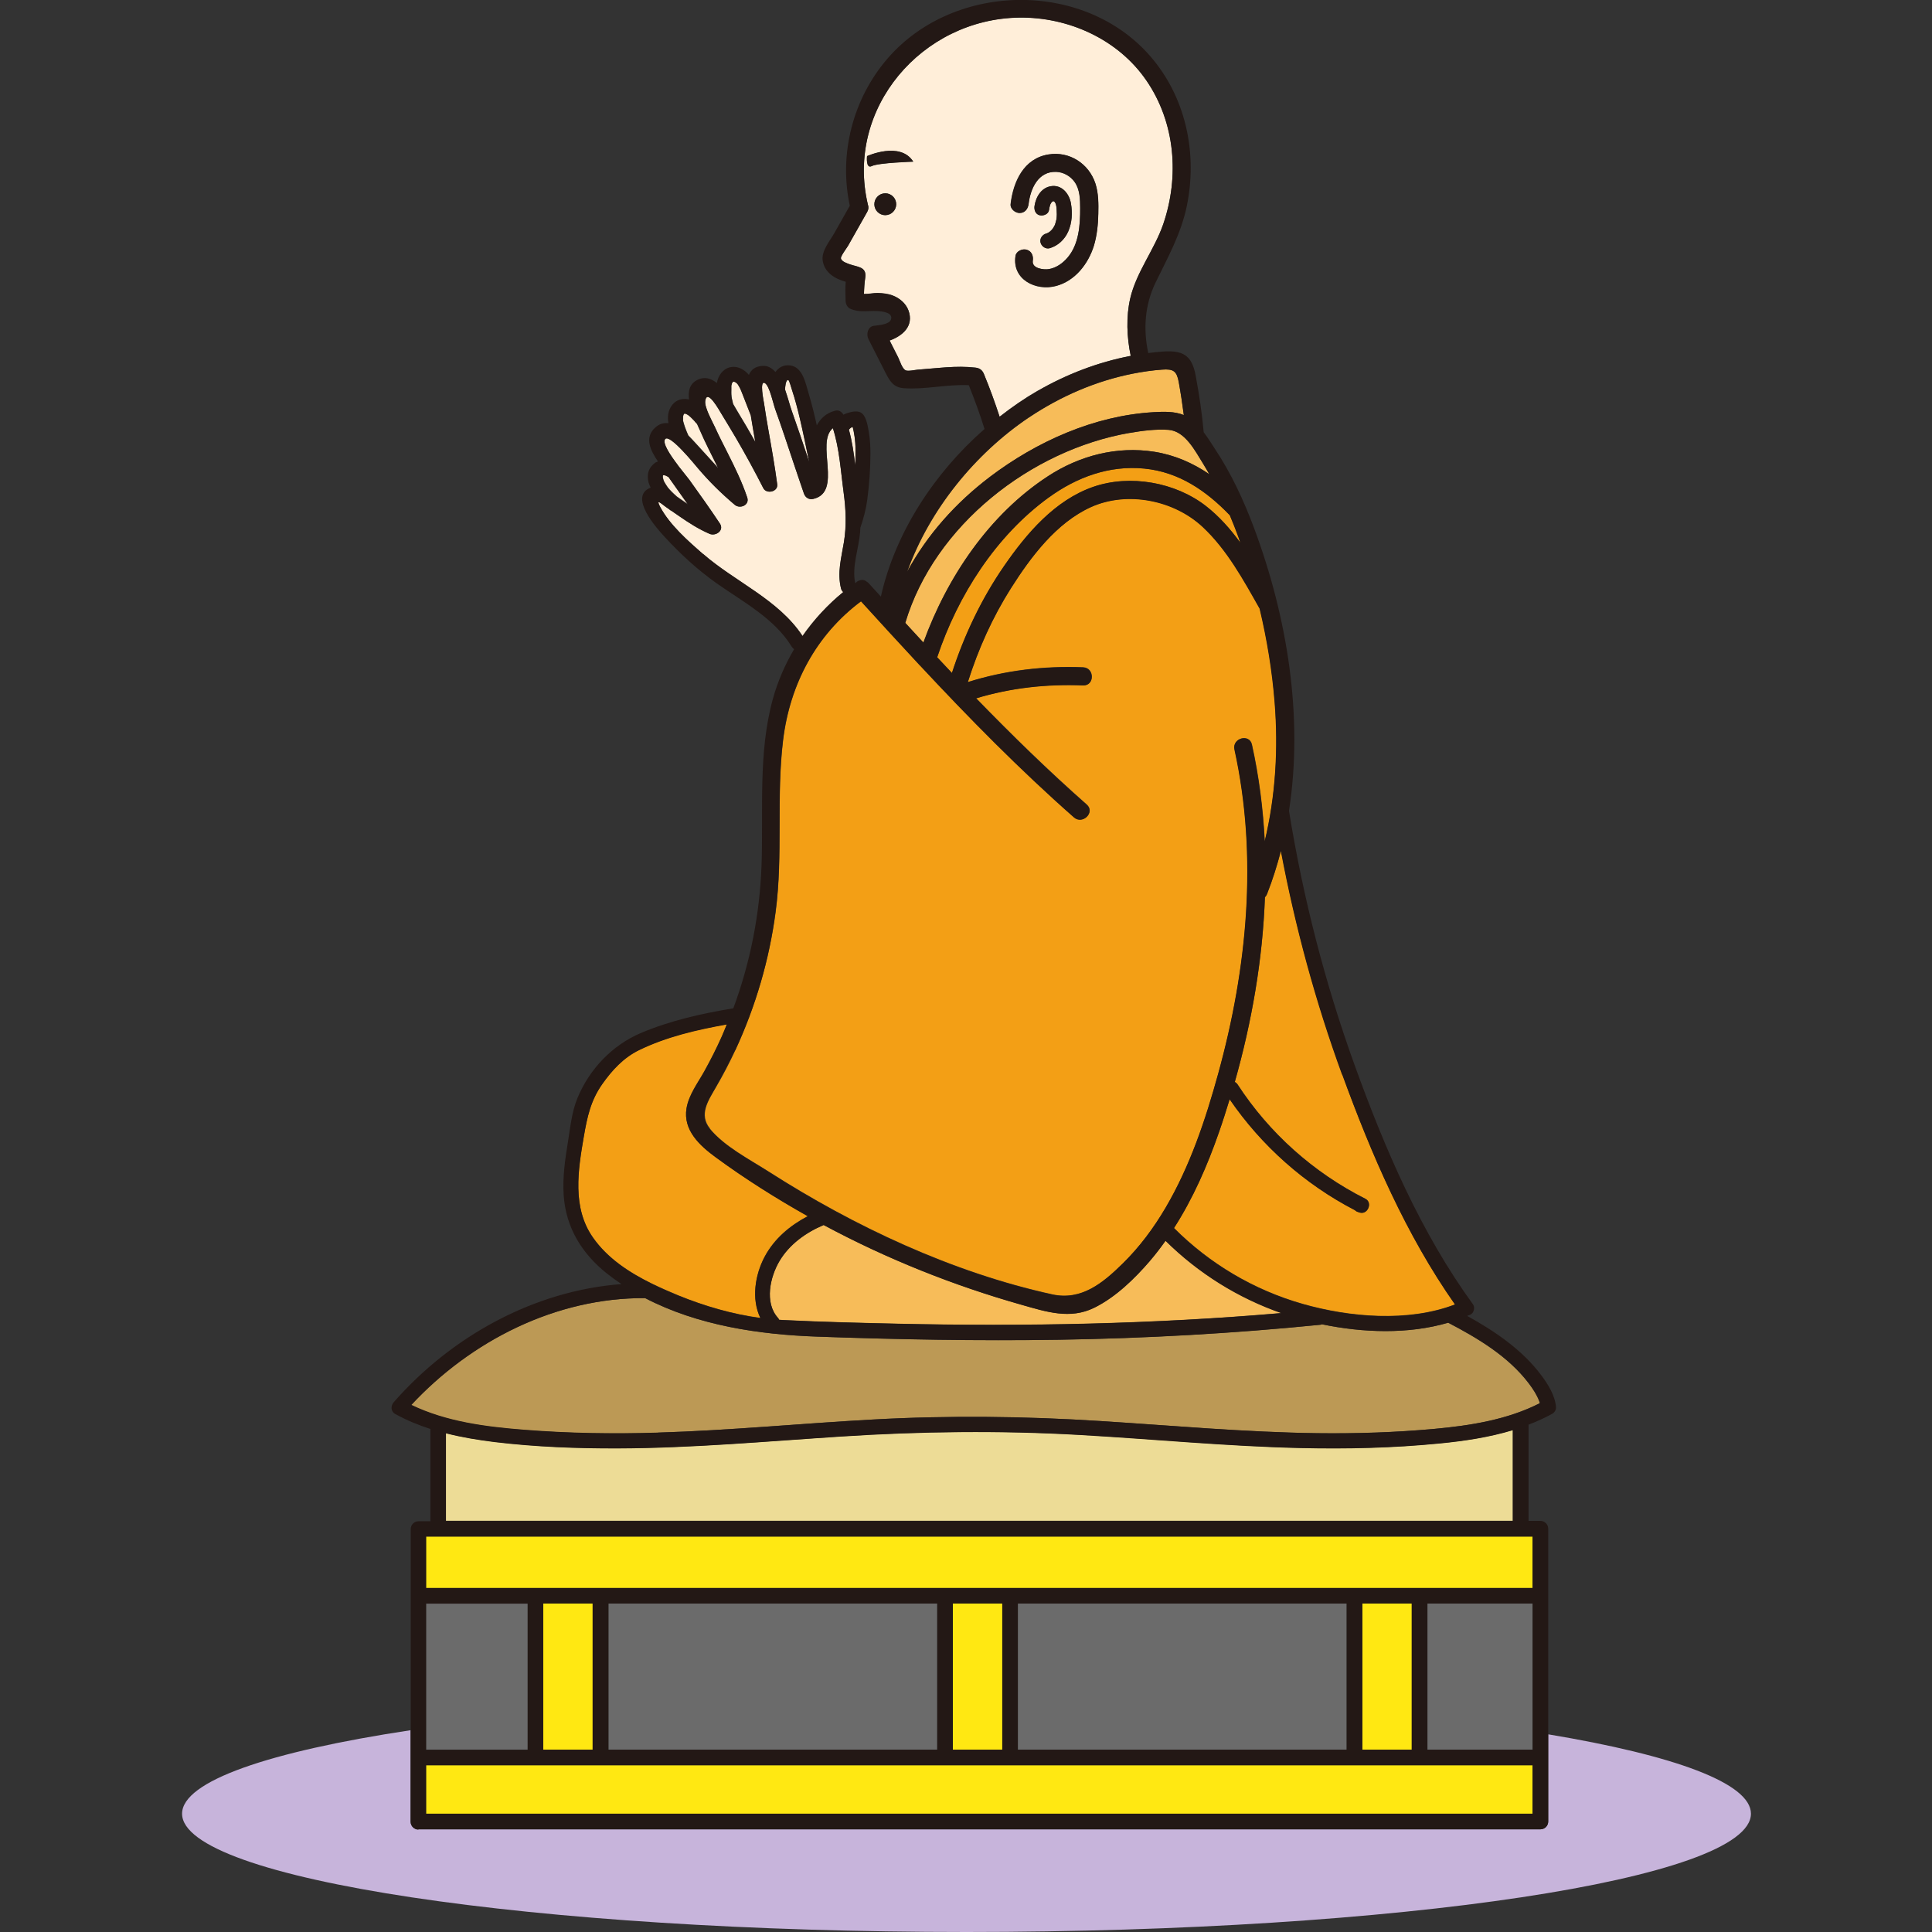 <svg width="191" height="191" viewBox="0 0 191 191" fill="none" xmlns="http://www.w3.org/2000/svg">
<rect x="0" y="0" width="191" height="191" fill="#333333" stroke="none"/>
<g clip-path="url(#clip0_773_55204)">
<path d="M153.058 171.455V180.077C153.058 180.504 152.714 180.848 152.287 180.848H41.352C40.925 180.848 40.581 180.504 40.581 180.077V171.052C26.622 173.163 18 176.081 18 179.306C18 185.77 52.725 191 95.55 191C138.376 191 173.101 185.758 173.101 179.306C173.101 176.282 165.511 173.531 153.046 171.455H153.058Z" fill="#C7B4DB"/>
<path d="M80.001 45.672C79.716 44.225 79.42 42.79 79.076 41.355C78.851 40.394 78.602 39.445 78.293 38.52C78.246 38.378 78.044 37.583 77.937 37.571C77.665 37.512 77.617 38.366 77.617 38.485C77.617 38.496 77.617 38.508 77.617 38.52C77.89 39.303 78.092 40.086 78.258 40.56C78.862 42.256 79.432 43.964 80.001 45.672Z" fill="#FFEED9"/>
<path d="M84.582 44.45C84.582 44.011 84.546 43.56 84.487 43.122C84.44 42.849 84.392 42.493 84.297 42.185C84.155 42.244 84.036 42.327 83.93 42.469C84.238 43.608 84.416 44.806 84.558 45.992C84.582 45.47 84.594 44.96 84.582 44.438V44.45Z" fill="#FFEED9"/>
<path d="M103.613 47.071C106.744 45.031 110.409 44.082 114.121 44.663C116.137 44.984 117.928 45.778 119.553 46.881C119.363 46.549 119.173 46.205 118.96 45.873C118.165 44.604 117.169 42.612 115.508 42.493C114.239 42.41 112.911 42.576 111.666 42.801C101.917 44.497 92.358 51.945 89.488 61.587C90.081 62.239 90.674 62.88 91.279 63.532C93.627 57.057 97.802 50.854 103.601 47.083L103.613 47.071Z" fill="#F7BC59"/>
<path d="M72.317 39.172C72.328 39.255 72.34 39.339 72.364 39.422C72.4 39.588 72.447 39.766 72.483 39.931C72.637 40.193 72.767 40.43 72.886 40.619C73.502 41.627 74.096 42.647 74.677 43.679C74.522 42.802 74.368 41.912 74.226 41.023C74.226 41.023 74.226 41.011 74.214 40.999C73.965 40.37 73.728 39.742 73.479 39.113C73.419 38.959 73.36 38.817 73.301 38.663C73.289 38.627 73.277 38.591 73.254 38.556C73.254 38.556 73.254 38.556 73.254 38.544C73.23 38.485 73.194 38.425 73.17 38.366C73.099 38.236 73.028 38.105 72.945 37.975C72.921 37.939 72.886 37.915 72.862 37.88C72.838 37.856 72.815 37.832 72.779 37.809C72.743 37.785 72.696 37.761 72.66 37.737C72.66 37.737 72.601 37.714 72.554 37.702C72.542 37.702 72.518 37.702 72.506 37.702C72.4 37.809 72.566 37.607 72.471 37.726C72.459 37.737 72.435 37.761 72.423 37.773C72.423 37.773 72.423 37.785 72.4 37.821C72.388 37.844 72.388 37.856 72.376 37.856C72.376 37.868 72.376 37.88 72.364 37.892C72.34 37.963 72.328 38.034 72.305 38.105C72.305 38.129 72.305 38.141 72.305 38.153C72.305 38.176 72.305 38.2 72.305 38.236C72.305 38.307 72.305 38.378 72.305 38.449C72.305 38.627 72.305 38.793 72.305 38.971C72.305 38.995 72.34 39.279 72.317 39.149V39.172Z" fill="#FFEED9"/>
<path d="M97.839 47.166C102.488 43.644 108.169 41.094 114.039 40.75C115.047 40.691 116.103 40.655 117.04 41.034C116.897 39.943 116.731 38.864 116.542 37.785C116.34 36.682 116.02 36.457 114.893 36.54C113.909 36.611 112.936 36.753 111.976 36.943C108.311 37.678 104.848 39.184 101.741 41.26C96.428 44.83 91.897 50.368 89.691 56.535C91.66 52.87 94.506 49.704 97.851 47.166H97.839Z" fill="#F7BC59"/>
<path d="M67.527 41.497C67.527 41.604 67.575 41.722 67.599 41.829C67.658 42.066 67.753 42.291 67.836 42.517C67.859 42.576 67.883 42.636 67.907 42.695C67.848 42.576 67.907 42.695 67.931 42.754C67.978 42.861 68.025 42.956 68.061 43.051C68.346 43.335 68.607 43.632 68.832 43.869C69.579 44.675 70.291 45.482 71.014 46.264C70.397 45.007 69.733 43.762 69.188 42.469C69.117 42.303 69.022 42.102 68.927 41.888C68.868 41.829 68.808 41.77 68.749 41.699C68.856 41.841 68.725 41.663 68.701 41.639C68.666 41.592 68.63 41.544 68.583 41.509C68.5 41.426 68.417 41.343 68.334 41.26C68.286 41.224 68.251 41.177 68.203 41.141C68.203 41.141 68.144 41.094 68.12 41.07C68.085 41.046 68.049 41.023 68.037 41.011C67.99 40.975 67.942 40.951 67.895 40.928C67.895 40.928 67.871 40.928 67.871 40.916C67.836 40.916 67.788 40.892 67.753 40.88C67.753 40.88 67.729 40.88 67.717 40.88C67.717 40.88 67.705 40.88 67.693 40.88C67.693 40.88 67.681 40.88 67.67 40.88C67.67 40.88 67.658 40.88 67.646 40.892C67.646 40.904 67.622 40.928 67.61 40.94C67.61 40.951 67.599 40.975 67.587 40.987C67.575 41.023 67.551 41.094 67.551 41.106C67.551 41.106 67.551 41.141 67.539 41.177C67.539 41.2 67.539 41.236 67.539 41.26C67.539 41.319 67.539 41.378 67.539 41.426C67.539 41.438 67.539 41.461 67.539 41.485L67.527 41.497Z" fill="#FFEED9"/>
<path d="M113.697 124.633C112.179 126.412 110.294 128.239 108.171 129.282C105.787 130.456 103.415 129.674 100.996 128.986C94.247 127.076 87.641 124.444 81.427 121.099C79.672 121.834 78.047 122.997 77.063 124.657C76.126 126.222 75.545 128.772 76.909 130.279C76.968 130.338 76.992 130.409 77.027 130.468C77.217 130.48 77.395 130.504 77.585 130.504C81.297 130.682 85.021 130.777 88.733 130.86C101.411 131.144 114.089 130.895 126.719 129.804C122.414 128.31 118.477 125.855 115.227 122.641C114.741 123.317 114.243 123.981 113.697 124.61V124.633Z" fill="#F7BC59"/>
<path d="M125.056 88.687C124.831 94.854 123.763 101.009 122.079 106.951C122.174 107.01 122.269 107.081 122.352 107.2C125.483 112.015 129.859 115.916 134.983 118.502C135.742 118.881 135.208 120.115 134.413 119.854C134.354 119.83 134.295 119.818 134.235 119.795C134.117 119.759 134.022 119.688 133.939 119.617C128.982 117.055 124.724 113.26 121.569 108.658C121.237 109.749 120.893 110.841 120.514 111.92C119.363 115.217 117.952 118.466 116.066 121.396C119.589 124.93 123.953 127.515 128.756 128.891C133.405 130.219 139.205 130.729 143.854 128.95C138.991 122.048 135.587 114.114 132.706 106.215C130.073 99.016 128.057 91.616 126.645 84.085C126.278 85.52 125.827 86.943 125.281 88.331C125.234 88.473 125.151 88.58 125.068 88.663L125.056 88.687Z" fill="#F39F15"/>
<path d="M65.048 141.628C72.14 141.415 79.208 140.715 86.289 140.335C93.808 139.92 101.315 140.015 108.834 140.49C115.973 140.94 123.089 141.604 130.252 141.687C134.107 141.735 137.961 141.604 141.792 141.261C145.362 140.94 149.003 140.359 152.217 138.723C152.193 138.651 152.181 138.592 152.169 138.545C151.932 137.892 151.529 137.276 151.102 136.73C149.086 134.085 146.073 132.283 143.156 130.765C139.195 131.927 134.712 131.761 130.668 130.919C130.62 130.931 130.585 130.954 130.525 130.966C121.915 131.82 113.281 132.306 104.636 132.449C96.678 132.579 88.72 132.425 80.774 132.14C75.034 131.939 68.95 131.026 63.767 128.333C54.955 128.274 46.547 132.544 40.629 138.912C44.08 140.573 47.97 141.071 51.753 141.367C56.165 141.711 60.601 141.782 65.024 141.652L65.048 141.628Z" fill="#BC9955"/>
<path d="M102.581 38.639C105.439 36.99 108.547 35.804 111.784 35.176C111.393 33.326 111.322 31.321 111.737 29.483C112.342 26.886 114.133 24.668 114.998 22.154C116.611 17.434 116.196 12.121 113.338 7.958C110.539 3.878 105.617 1.66 100.743 1.732C91.16 1.874 83.535 10.686 85.8 20.233C85.883 20.446 85.871 20.695 85.729 20.944L83.831 24.3C83.736 24.466 83.084 25.32 83.131 25.534C83.191 25.854 83.76 26.032 84.021 26.127C84.78 26.4 85.681 26.352 85.539 27.431C85.456 27.977 85.432 28.511 85.408 29.056C85.859 29.068 86.393 28.95 86.76 28.961C87.258 28.973 87.78 29.021 88.255 29.21C88.931 29.471 89.547 29.981 89.808 30.681C90.366 32.223 89.227 33.195 87.946 33.658C88.231 34.215 88.504 34.761 88.788 35.318C88.966 35.662 89.168 36.409 89.512 36.599C89.749 36.729 90.496 36.563 90.733 36.54C92.643 36.409 94.517 36.125 96.426 36.338C96.865 36.386 97.114 36.587 97.28 36.99C97.849 38.366 98.359 39.766 98.822 41.189C100.031 40.24 101.289 39.374 102.581 38.627V38.639ZM103.66 15.275C105.724 14.943 107.645 16.189 108.286 18.157C108.594 19.118 108.594 20.161 108.57 21.158C108.547 22.213 108.44 23.292 108.132 24.312C107.574 26.103 106.281 27.775 104.408 28.273C102.403 28.819 100.031 27.633 100.387 25.308C100.458 24.834 101.063 24.573 101.478 24.692C101.976 24.834 102.178 25.308 102.095 25.783C101.976 26.566 103.198 26.696 103.684 26.613C104.419 26.483 105.048 26.032 105.522 25.486C106.673 24.158 106.791 22.237 106.78 20.576C106.78 19.711 106.756 18.75 106.246 18.015C105.831 17.422 105.143 17.03 104.419 16.995C102.629 16.924 101.858 18.667 101.68 20.173C101.621 20.648 101.324 21.063 100.79 21.063C100.352 21.063 99.842 20.648 99.901 20.173C100.162 17.956 101.194 15.667 103.649 15.275H103.66ZM104.336 20.067L104.277 19.972C104.253 19.948 104.218 19.912 104.218 19.912C104.194 19.901 104.194 19.901 104.182 19.889H104.159C104.159 19.889 104.159 19.889 104.135 19.889C104.111 19.889 104.111 19.889 104.099 19.889C104.087 19.889 104.064 19.912 104.052 19.912C104.004 19.948 103.945 20.007 103.933 20.031C103.838 20.185 103.85 20.15 103.803 20.304C103.755 20.458 103.732 20.6 103.708 20.754C103.649 21.169 103.15 21.347 102.795 21.276C102.368 21.181 102.225 20.743 102.273 20.363C102.415 19.402 103.008 18.454 104.064 18.383C105.06 18.323 105.736 19.224 105.878 20.126C106.032 21.051 105.985 22.012 105.605 22.877C105.262 23.66 104.609 24.277 103.791 24.526C103.4 24.644 102.996 24.384 102.878 24.004C102.747 23.613 103.02 23.209 103.4 23.091C103.423 23.091 103.506 23.055 103.518 23.055C103.566 23.032 103.625 23.008 103.672 22.972C103.672 22.972 103.767 22.913 103.779 22.901C103.826 22.866 103.862 22.83 103.91 22.782C103.957 22.747 103.993 22.699 104.028 22.652C104.04 22.64 104.064 22.605 104.076 22.593C104.147 22.486 104.218 22.367 104.277 22.249C104.277 22.225 104.289 22.213 104.301 22.213C104.301 22.213 104.301 22.213 104.301 22.189C104.325 22.118 104.348 22.035 104.372 21.952C104.396 21.893 104.408 21.822 104.419 21.751C104.419 21.751 104.443 21.632 104.443 21.608C104.479 21.324 104.479 21.027 104.455 20.731C104.443 20.505 104.419 20.233 104.325 20.055L104.336 20.067ZM87.519 21.276C86.915 21.276 86.44 20.79 86.44 20.197C86.44 19.604 86.927 19.118 87.519 19.118C88.112 19.118 88.599 19.604 88.599 20.197C88.599 20.79 88.112 21.276 87.519 21.276ZM86.179 16.426C85.575 16.722 85.717 15.441 85.717 15.441C85.717 15.441 88.99 13.947 90.283 15.987C90.283 15.987 86.844 16.094 86.179 16.426Z" fill="#FFEED9"/>
<path d="M103.698 49.17C98.444 52.977 94.684 58.871 92.656 64.979C93.142 65.501 93.629 66.011 94.115 66.533C95.337 62.785 97.032 59.203 99.274 55.954C101.492 52.74 104.291 49.443 108.098 48.127C111.727 46.87 116.21 47.676 119.222 50.024C120.538 51.044 121.641 52.301 122.626 53.653C122.566 53.487 122.519 53.321 122.46 53.155C122.187 52.408 121.89 51.661 121.582 50.925C119.269 48.518 116.565 46.668 113.15 46.324C109.699 45.98 106.473 47.166 103.709 49.17H103.698Z" fill="#F39F15"/>
<path d="M58.597 158.528H53.711V172.973H58.597V158.528Z" fill="#FFE812"/>
<path d="M133.132 158.528H100.625V172.973H133.132V158.528Z" fill="#6B6B6B"/>
<path d="M92.656 158.528H60.148V172.973H92.656V158.528Z" fill="#6B6B6B"/>
<path d="M99.085 158.528H94.199V172.973H99.085V158.528Z" fill="#FFE812"/>
<path d="M151.503 151.899H42.121V156.986H151.503V151.899Z" fill="#FFE812"/>
<path d="M151.518 158.528H141.117V172.973H151.518V158.528Z" fill="#6B6B6B"/>
<path d="M139.574 158.528H134.688V172.973H139.574V158.528Z" fill="#FFE812"/>
<path d="M128.578 143.134C121.284 142.968 114.038 142.245 106.756 141.842C98.882 141.391 91.03 141.486 83.168 141.996C75.814 142.482 68.473 143.146 61.108 143.17C57.041 143.182 52.937 143.028 48.893 142.541C47.268 142.34 45.655 142.079 44.09 141.676V150.345H149.558V141.367C147.21 142.079 144.755 142.447 142.312 142.684C137.746 143.134 133.144 143.241 128.566 143.134H128.578Z" fill="#EDDC96"/>
<path d="M70.169 111.564C71.604 113.331 74.083 114.6 75.98 115.81C84.46 121.241 94.138 125.784 104.017 127.954C106.922 128.594 109.045 126.827 111.014 124.894C112.674 123.258 114.062 121.384 115.248 119.379C117.655 115.276 119.185 110.71 120.442 106.144C123.312 95.731 124.392 84.702 122.055 74.076C121.806 72.961 123.526 72.486 123.775 73.601C124.475 76.756 124.878 79.946 125.044 83.16C126.123 78.677 126.396 74.04 126.028 69.403C125.791 66.296 125.269 63.2 124.546 60.152C122.945 57.306 121.32 54.317 118.912 52.076C116.066 49.419 111.453 48.494 107.859 50.119C104.444 51.673 101.929 55.029 99.972 58.112C98.122 61.018 96.723 64.149 95.691 67.422C99.379 66.26 103.21 65.809 107.088 65.963C108.227 66.011 108.239 67.79 107.088 67.742C103.471 67.6 99.949 67.992 96.51 69.023C100.032 72.652 103.649 76.186 107.444 79.531C108.31 80.29 107.041 81.547 106.187 80.788C100.826 76.068 95.834 70.98 90.959 65.762C90.924 65.726 90.876 65.691 90.852 65.655C88.931 63.592 87.034 61.516 85.136 59.429C80.689 62.749 78.103 67.636 77.427 73.15C76.739 78.784 77.427 84.476 76.692 90.11C76.063 94.854 74.711 99.467 72.707 103.808C72.126 105.065 71.486 106.286 70.786 107.484C70.039 108.789 69.066 110.176 70.193 111.564H70.169Z" fill="#F39F15"/>
<path d="M64.501 126.922C65.355 127.337 66.209 127.705 67.062 128.061C69.671 129.128 72.387 129.911 75.174 130.29C74.261 128.416 74.641 126.009 75.601 124.218C76.55 122.439 78.104 121.146 79.859 120.221C76.716 118.454 73.668 116.533 70.774 114.41C69.185 113.248 67.513 111.73 67.869 109.56C68.094 108.219 68.972 107.069 69.624 105.907C70.253 104.768 70.846 103.618 71.367 102.432C71.545 102.041 71.7 101.649 71.854 101.258C68.877 101.78 65.876 102.479 63.16 103.808C61.642 104.543 60.516 105.776 59.543 107.152C58.393 108.777 58.049 110.413 57.717 112.335C57.136 115.667 56.543 119.379 58.618 122.332C60.053 124.384 62.188 125.784 64.43 126.887C64.453 126.887 64.477 126.91 64.501 126.922Z" fill="#F39F15"/>
<path d="M65.571 47.356C65.571 47.356 65.595 47.439 65.606 47.486C65.618 47.534 65.63 47.545 65.63 47.545C65.689 47.664 65.891 47.984 65.915 48.02C65.939 48.055 65.974 48.103 65.998 48.138C65.998 48.138 65.998 48.138 65.998 48.15C66.069 48.233 66.14 48.316 66.211 48.399C66.354 48.553 66.496 48.696 66.65 48.838C66.733 48.909 66.804 48.98 66.887 49.052C66.887 49.052 66.899 49.063 66.911 49.075C67.006 49.147 67.101 49.218 67.196 49.277C67.468 49.467 67.741 49.645 68.002 49.834C67.362 48.933 66.721 48.02 66.081 47.118C66.057 47.118 66.045 47.118 66.022 47.095C65.962 47.059 65.915 47.035 65.856 47C65.82 46.988 65.654 46.929 65.796 46.976C65.749 46.964 65.689 46.952 65.642 46.929C65.642 46.929 65.63 46.929 65.618 46.929H65.571V46.941C65.559 46.952 65.535 46.964 65.523 46.988C65.523 46.988 65.523 46.988 65.523 47V47.024C65.523 47.035 65.523 47.047 65.523 47.047C65.523 47.071 65.523 47.107 65.523 47.13C65.523 47.13 65.523 47.13 65.523 47.154C65.535 47.213 65.547 47.273 65.571 47.332V47.356Z" fill="#FFEED9"/>
<path d="M83.359 58.528C83.264 58.444 83.193 58.338 83.146 58.184C82.754 56.594 83.181 55.171 83.43 53.606C83.691 51.981 83.62 50.344 83.406 48.72C83.122 46.656 83.003 44.367 82.339 42.327C80.584 43.762 83.359 48.66 80.394 49.324C79.979 49.419 79.623 49.194 79.481 48.803C78.817 46.893 78.2 44.984 77.548 43.062C77.251 42.197 76.955 41.331 76.647 40.477C76.457 39.943 76.089 38.153 75.627 37.88C75.046 37.536 75.508 39.694 75.532 39.872C75.662 40.774 75.816 41.663 75.971 42.553C76.279 44.32 76.599 46.099 76.836 47.877C76.931 48.613 75.769 48.874 75.461 48.257C74.607 46.585 73.705 44.925 72.757 43.3C72.294 42.505 71.832 41.722 71.345 40.952C71.096 40.548 69.91 38.366 69.721 39.635C69.626 40.287 70.408 41.651 70.681 42.232C71.073 43.098 71.511 43.952 71.938 44.794C72.662 46.229 73.361 47.652 73.871 49.182C74.12 49.941 73.148 50.344 72.638 49.906C71.298 48.779 70.112 47.617 68.985 46.276C68.677 45.921 66.21 42.861 65.759 43.406C65.451 43.786 66.257 44.984 67.028 46.004C67.028 46.004 67.028 46.004 67.028 46.016C67.526 46.668 68.013 47.237 68.167 47.462C69.187 48.886 70.207 50.309 71.167 51.756C71.63 52.444 70.764 53.036 70.147 52.776C69.056 52.301 68.119 51.696 67.135 51.02C66.862 50.831 66.601 50.653 66.329 50.463C66.317 50.463 66.293 50.463 66.281 50.451C66.234 50.416 66.198 50.38 66.151 50.344C66.032 50.261 65.913 50.178 65.795 50.095C65.368 49.787 64.799 49.241 65.273 50.131C66.21 51.886 68.001 53.463 69.495 54.768C72.685 57.555 76.955 59.275 79.339 62.892C80.465 61.279 81.817 59.808 83.359 58.551V58.528Z" fill="#FFEED9"/>
<path d="M151.503 174.515H42.121V179.306H151.503V174.515Z" fill="#FFE812"/>
<path d="M52.166 158.528H42.121V172.973H52.166V158.528Z" fill="#6B6B6B"/>
<path d="M100.804 21.051C101.338 21.051 101.634 20.636 101.694 20.162C101.872 18.643 102.642 16.912 104.433 16.983C105.157 17.007 105.845 17.398 106.26 18.003C106.77 18.738 106.793 19.711 106.793 20.565C106.793 22.237 106.675 24.158 105.536 25.475C105.062 26.032 104.421 26.483 103.698 26.601C103.212 26.684 101.99 26.554 102.109 25.771C102.18 25.297 101.99 24.811 101.492 24.68C101.065 24.561 100.472 24.822 100.401 25.297C100.045 27.621 102.417 28.795 104.421 28.262C106.295 27.752 107.588 26.079 108.145 24.3C108.454 23.292 108.56 22.201 108.584 21.146C108.608 20.15 108.608 19.094 108.3 18.145C107.659 16.177 105.738 14.931 103.674 15.263C101.219 15.655 100.199 17.944 99.927 20.162C99.867 20.636 100.377 21.051 100.816 21.051H100.804Z" fill="#231815"/>
<path d="M41.353 180.848H152.289C152.715 180.848 153.059 180.504 153.059 180.077V151.128C153.059 150.701 152.715 150.357 152.289 150.357H151.114V140.845C151.921 140.537 152.704 140.181 153.463 139.766C153.676 139.648 153.842 139.375 153.83 139.126C153.747 137.987 153.059 136.884 152.407 136.007C150.533 133.469 147.806 131.619 145.042 130.089C145.149 130.041 145.256 130.018 145.362 129.97C145.706 129.816 145.849 129.259 145.623 128.95C140.453 121.834 136.907 113.568 133.93 105.326C130.977 97.154 128.818 88.722 127.431 80.159C128.878 70.826 127.241 60.947 123.979 52.206C122.96 49.467 121.714 46.786 120.089 44.343C119.757 43.833 119.402 43.264 118.998 42.73C118.832 40.845 118.548 38.971 118.204 37.121C117.824 35.081 116.923 34.607 114.871 34.761C114.421 34.796 113.97 34.844 113.519 34.903C113.009 32.531 113.175 30.136 114.243 27.93C115.452 25.451 116.757 23.114 117.326 20.387C118.37 15.346 117.326 9.974 114.041 5.942C107.589 -2.004 94.437 -1.909 87.784 5.74C84.321 9.725 82.909 15.192 84.012 20.339L82.483 23.043C82.055 23.802 81.19 24.811 81.332 25.759C81.51 26.945 82.53 27.562 83.609 27.858C83.55 28.487 83.585 29.127 83.597 29.744C83.597 30.029 83.763 30.384 84.036 30.515C84.973 30.93 85.744 30.705 86.74 30.752C87.143 30.776 88.329 30.871 88.08 31.594C87.902 32.092 86.823 32.152 86.384 32.211C85.779 32.294 85.625 33.065 85.851 33.516C86.408 34.607 86.954 35.698 87.511 36.789C87.95 37.654 88.306 38.295 89.337 38.378C91.484 38.532 93.619 37.975 95.777 38.081C96.346 39.505 96.88 40.94 97.331 42.41C92.373 46.751 88.507 52.645 87.084 58.978C86.669 58.516 86.242 58.065 85.827 57.602C85.791 57.567 85.756 57.555 85.72 57.531C85.685 57.496 85.649 57.472 85.613 57.448C85.566 57.425 85.53 57.389 85.483 57.377C85.4 57.342 85.305 57.33 85.21 57.33C85.115 57.33 85.009 57.365 84.902 57.413C84.854 57.436 84.807 57.436 84.771 57.472C84.688 57.531 84.617 57.591 84.546 57.65C84.202 55.989 84.89 54.282 85.032 52.621C85.044 52.467 85.044 52.325 85.056 52.183C85.056 52.183 85.056 52.183 85.056 52.171C85.376 51.234 85.613 50.356 85.744 49.372C85.934 47.877 86.052 46.371 86.052 44.865C86.052 44.165 86.017 43.454 85.898 42.766C85.803 42.197 85.685 41.307 85.246 40.892C84.854 40.525 84.167 40.702 83.704 40.857C83.585 40.892 83.479 40.952 83.384 40.999C83.206 40.702 82.921 40.501 82.542 40.608C81.7 40.833 81.119 41.355 80.751 42.054C80.514 40.987 80.253 39.931 79.945 38.9C79.648 37.927 79.363 36.279 78.118 36.125C77.442 36.042 76.98 36.338 76.659 36.777C76.315 36.386 75.9 36.136 75.379 36.172C74.631 36.219 74.24 36.575 74.038 37.062C73.564 36.504 72.9 36.136 72.153 36.314C71.429 36.492 70.99 37.168 70.872 37.868C70.303 37.405 69.65 37.192 68.915 37.572C68.168 37.951 68.014 38.686 68.12 39.493C67.516 39.35 66.875 39.493 66.46 40.026C66.033 40.572 65.974 41.212 66.081 41.841C65.642 41.782 65.191 41.888 64.764 42.28C63.649 43.3 64.349 44.592 65.049 45.624C64.954 45.66 64.859 45.684 64.764 45.755C64.468 45.968 64.242 46.241 64.124 46.597C64.005 46.953 64.029 47.356 64.124 47.723C64.171 47.889 64.254 48.044 64.325 48.21C62.096 49.063 64.906 52.218 65.725 53.096C67.29 54.792 68.939 56.31 70.824 57.65C73.445 59.5 76.553 61.125 78.272 63.935C78.344 64.042 78.415 64.125 78.51 64.173C77.608 65.703 76.897 67.339 76.41 69.083C74.928 74.455 75.485 80.1 75.284 85.603C75.106 90.406 74.169 95.174 72.497 99.681C69.377 100.202 66.318 100.878 63.388 102.112C60.542 103.31 58.277 105.682 57.091 108.552C56.522 109.915 56.379 111.469 56.142 112.928C55.858 114.659 55.608 116.415 55.727 118.17C55.941 121.372 57.542 123.957 60.032 125.926C60.483 126.282 60.957 126.626 61.443 126.946C52.774 127.598 44.603 132.129 38.922 138.628C38.614 138.972 38.625 139.553 39.076 139.79C40.191 140.407 41.353 140.881 42.551 141.272V150.393H41.377C40.95 150.393 40.606 150.736 40.606 151.163V180.113C40.606 180.54 40.95 180.884 41.377 180.884L41.353 180.848ZM151.506 179.306H42.124V174.515H151.518V179.306H151.506ZM53.699 158.528H58.585V172.973H53.699V158.528ZM139.563 172.973H134.677V158.528H139.563V172.973ZM133.135 172.973H100.628V158.528H133.135V172.973ZM99.086 172.973H94.2V158.528H99.086V172.973ZM92.658 172.973H60.151V158.528H92.658V172.973ZM151.518 172.973H141.117V158.528H151.518V172.973ZM132.696 106.239C135.578 114.138 138.994 122.072 143.844 128.974C139.195 130.765 133.396 130.243 128.747 128.915C123.944 127.539 119.58 124.954 116.057 121.419C117.943 118.478 119.366 115.24 120.505 111.943C120.884 110.864 121.228 109.773 121.56 108.682C124.715 113.284 128.972 117.067 133.93 119.64C134.013 119.712 134.108 119.783 134.226 119.818C134.286 119.842 134.345 119.854 134.404 119.878C135.199 120.139 135.732 118.905 134.973 118.526C129.85 115.94 125.474 112.038 122.343 107.223C122.272 107.105 122.177 107.034 122.07 106.974C123.754 101.033 124.822 94.877 125.047 88.71C125.142 88.627 125.213 88.509 125.26 88.378C125.806 86.991 126.245 85.568 126.624 84.132C128.047 91.652 130.052 99.064 132.684 106.263L132.696 106.239ZM126.719 129.816C114.089 130.907 101.411 131.156 88.733 130.872C85.02 130.788 81.296 130.705 77.584 130.516C77.395 130.516 77.217 130.492 77.027 130.48C76.992 130.409 76.968 130.35 76.908 130.29C75.556 128.784 76.138 126.234 77.063 124.669C78.047 123.02 79.672 121.858 81.427 121.111C87.641 124.444 94.247 127.088 100.995 128.998C103.415 129.686 105.787 130.468 108.171 129.294C110.293 128.251 112.167 126.412 113.697 124.645C114.243 124.017 114.741 123.352 115.227 122.676C118.477 125.89 122.414 128.345 126.719 129.84V129.816ZM121.572 50.925C121.88 51.661 122.177 52.408 122.45 53.155C122.509 53.321 122.556 53.487 122.616 53.653C121.631 52.301 120.528 51.056 119.212 50.024C116.2 47.676 111.705 46.881 108.088 48.127C104.281 49.443 101.482 52.74 99.264 55.954C97.022 59.203 95.326 62.785 94.105 66.533C93.619 66.023 93.132 65.501 92.646 64.979C94.686 58.871 98.446 52.977 103.688 49.17C106.451 47.166 109.677 45.98 113.128 46.324C116.543 46.656 119.236 48.518 121.56 50.925H121.572ZM97.283 37.002C97.117 36.599 96.856 36.397 96.429 36.35C94.52 36.125 92.646 36.409 90.737 36.551C90.488 36.563 89.741 36.741 89.515 36.611C89.171 36.409 88.958 35.674 88.792 35.33C88.507 34.773 88.234 34.227 87.95 33.67C89.231 33.207 90.381 32.235 89.812 30.693C89.551 29.993 88.946 29.483 88.258 29.222C87.784 29.044 87.274 28.997 86.764 28.973C86.396 28.973 85.862 29.08 85.412 29.068C85.424 28.523 85.459 27.989 85.542 27.443C85.696 26.364 84.783 26.412 84.024 26.139C83.763 26.044 83.194 25.878 83.135 25.546C83.099 25.332 83.74 24.478 83.835 24.312L85.732 20.956C85.874 20.707 85.886 20.458 85.803 20.244C83.538 10.697 91.164 1.886 100.746 1.743C105.633 1.672 110.554 3.89 113.341 7.97C116.188 12.133 116.615 17.446 115.002 22.166C114.136 24.68 112.345 26.898 111.74 29.495C111.313 31.321 111.396 33.326 111.788 35.188C108.55 35.804 105.443 37.002 102.585 38.651C101.292 39.398 100.035 40.264 98.825 41.212C98.363 39.801 97.853 38.39 97.283 37.014V37.002ZM101.731 41.26C104.826 39.184 108.301 37.666 111.966 36.943C112.926 36.753 113.911 36.611 114.883 36.54C116.01 36.457 116.33 36.682 116.532 37.785C116.733 38.864 116.887 39.943 117.03 41.035C116.093 40.655 115.037 40.691 114.029 40.75C108.159 41.094 102.478 43.644 97.829 47.166C94.484 49.704 91.65 52.87 89.669 56.535C91.875 50.368 96.406 44.83 101.719 41.26H101.731ZM111.669 42.802C112.914 42.588 114.243 42.41 115.512 42.493C117.172 42.6 118.168 44.604 118.963 45.873C119.164 46.205 119.354 46.549 119.556 46.881C117.931 45.778 116.14 44.984 114.124 44.664C110.412 44.082 106.736 45.043 103.616 47.071C97.817 50.842 93.642 57.045 91.294 63.52C90.701 62.88 90.096 62.228 89.503 61.575C92.373 51.934 101.932 44.474 111.681 42.79L111.669 42.802ZM84.285 42.197C84.38 42.505 84.427 42.861 84.475 43.134C84.546 43.572 84.57 44.011 84.57 44.462C84.57 44.984 84.57 45.494 84.546 46.016C84.404 44.83 84.238 43.632 83.918 42.493C84.012 42.363 84.131 42.268 84.285 42.209V42.197ZM77.608 38.485C77.608 38.366 77.656 37.5 77.928 37.572C78.023 37.595 78.237 38.39 78.284 38.52C78.593 39.445 78.842 40.406 79.067 41.355C79.399 42.79 79.695 44.237 79.992 45.672C79.423 43.964 78.853 42.256 78.249 40.56C78.082 40.086 77.881 39.291 77.608 38.52C77.608 38.508 77.608 38.496 77.608 38.485ZM72.295 38.271C72.295 38.271 72.295 38.224 72.295 38.188C72.295 38.188 72.295 38.176 72.295 38.141C72.319 38.07 72.331 37.998 72.354 37.927C72.354 37.915 72.354 37.904 72.366 37.892C72.366 37.892 72.366 37.88 72.39 37.856C72.414 37.832 72.414 37.821 72.414 37.809C72.425 37.797 72.437 37.773 72.461 37.761C72.568 37.643 72.39 37.844 72.497 37.737C72.508 37.737 72.532 37.737 72.544 37.737C72.591 37.749 72.639 37.773 72.651 37.773C72.686 37.797 72.734 37.821 72.769 37.844C72.793 37.868 72.817 37.892 72.852 37.915C72.876 37.939 72.912 37.975 72.935 38.01C73.019 38.141 73.09 38.259 73.161 38.402C73.184 38.461 73.22 38.52 73.244 38.58C73.244 38.58 73.244 38.58 73.244 38.591C73.256 38.627 73.267 38.663 73.291 38.698C73.35 38.852 73.41 38.995 73.469 39.149C73.718 39.777 73.967 40.406 74.204 41.035C74.204 41.035 74.204 41.046 74.216 41.058C74.359 41.948 74.513 42.825 74.667 43.715C74.086 42.683 73.493 41.663 72.876 40.655C72.757 40.465 72.627 40.228 72.473 39.967C72.425 39.801 72.39 39.623 72.354 39.457C72.343 39.374 72.319 39.291 72.307 39.208C72.331 39.35 72.295 39.066 72.295 39.03C72.283 38.852 72.283 38.686 72.295 38.508C72.295 38.437 72.295 38.366 72.295 38.295V38.271ZM67.516 41.2C67.516 41.2 67.527 41.141 67.527 41.129C67.527 41.129 67.551 41.046 67.563 41.011C67.563 40.999 67.575 40.975 67.587 40.963C67.587 40.952 67.611 40.928 67.622 40.916C67.622 40.916 67.634 40.916 67.646 40.904C67.646 40.904 67.658 40.904 67.67 40.904C67.67 40.904 67.682 40.904 67.694 40.904C67.694 40.904 67.717 40.904 67.729 40.904C67.765 40.904 67.812 40.928 67.848 40.94C67.848 40.94 67.871 40.94 67.871 40.952C67.919 40.975 67.966 41.011 68.014 41.035C68.014 41.035 68.073 41.07 68.097 41.094C68.12 41.117 68.168 41.153 68.18 41.165C68.227 41.2 68.263 41.236 68.31 41.283C68.393 41.367 68.476 41.45 68.559 41.533C68.595 41.58 68.642 41.616 68.678 41.663C68.701 41.687 68.832 41.865 68.725 41.722C68.785 41.794 68.844 41.865 68.903 41.912C68.998 42.126 69.093 42.327 69.164 42.493C69.722 43.786 70.374 45.031 70.99 46.288C70.267 45.506 69.555 44.699 68.808 43.893C68.595 43.656 68.334 43.371 68.037 43.074C67.99 42.98 67.942 42.873 67.907 42.778C67.883 42.73 67.824 42.6 67.883 42.719C67.859 42.659 67.836 42.6 67.812 42.541C67.717 42.315 67.634 42.09 67.575 41.853C67.551 41.746 67.516 41.627 67.504 41.521C67.504 41.497 67.504 41.473 67.504 41.461C67.504 41.402 67.504 41.343 67.504 41.295C67.504 41.272 67.504 41.236 67.504 41.212L67.516 41.2ZM65.523 47.166C65.523 47.166 65.523 47.107 65.523 47.083C65.523 47.083 65.523 47.083 65.523 47.059V47.035C65.523 47.035 65.523 47.035 65.523 47.047C65.523 47.047 65.523 47.047 65.523 47.035C65.535 47.024 65.559 47 65.571 46.988H65.618C65.618 46.988 65.618 46.988 65.618 46.976C65.618 46.976 65.63 46.976 65.642 46.976C65.689 47 65.749 47.012 65.796 47.024C65.654 46.988 65.82 47.035 65.855 47.047C65.915 47.071 65.962 47.107 66.021 47.142C66.033 47.142 66.057 47.142 66.081 47.166C66.721 48.067 67.361 48.98 68.002 49.882C67.729 49.704 67.468 49.514 67.195 49.324C67.1 49.265 67.006 49.194 66.911 49.123C66.911 49.123 66.899 49.111 66.887 49.099C66.804 49.028 66.721 48.957 66.65 48.886C66.496 48.743 66.341 48.601 66.211 48.447C66.14 48.364 66.069 48.281 65.998 48.198C65.998 48.198 65.998 48.198 65.998 48.186C65.974 48.15 65.938 48.103 65.915 48.067C65.891 48.032 65.677 47.712 65.63 47.593C65.63 47.593 65.63 47.569 65.606 47.534C65.594 47.486 65.582 47.451 65.571 47.403C65.559 47.344 65.547 47.285 65.523 47.225C65.523 47.213 65.523 47.225 65.523 47.202V47.166ZM69.496 54.768C68.002 53.463 66.223 51.898 65.274 50.131C64.8 49.241 65.381 49.799 65.796 50.095C65.915 50.178 66.033 50.261 66.152 50.344C66.199 50.38 66.235 50.416 66.282 50.451C66.294 50.451 66.318 50.451 66.33 50.463C66.602 50.653 66.863 50.831 67.136 51.02C68.109 51.696 69.046 52.301 70.148 52.776C70.753 53.036 71.619 52.444 71.168 51.756C70.196 50.297 69.188 48.874 68.168 47.462C68.014 47.249 67.527 46.668 67.029 46.016C67.029 46.016 67.029 46.016 67.029 46.004C66.258 44.996 65.452 43.798 65.76 43.406C66.211 42.861 68.678 45.909 68.986 46.276C70.125 47.605 71.311 48.779 72.639 49.906C73.161 50.344 74.133 49.941 73.872 49.182C73.362 47.664 72.663 46.229 71.939 44.794C71.512 43.94 71.073 43.098 70.682 42.232C70.421 41.651 69.638 40.287 69.722 39.635C69.899 38.366 71.097 40.548 71.346 40.952C71.821 41.734 72.295 42.517 72.757 43.3C73.706 44.925 74.608 46.573 75.462 48.257C75.782 48.886 76.944 48.625 76.837 47.877C76.6 46.099 76.292 44.32 75.972 42.553C75.817 41.663 75.663 40.774 75.533 39.872C75.509 39.694 75.046 37.536 75.628 37.88C76.078 38.153 76.446 39.943 76.647 40.477C76.956 41.331 77.264 42.197 77.549 43.062C78.189 44.972 78.818 46.893 79.482 48.803C79.624 49.194 79.98 49.419 80.395 49.324C83.348 48.648 80.585 43.762 82.34 42.327C82.992 44.355 83.123 46.644 83.407 48.72C83.633 50.344 83.704 51.981 83.431 53.606C83.17 55.171 82.755 56.606 83.147 58.184C83.182 58.338 83.265 58.444 83.36 58.528C81.818 59.785 80.466 61.255 79.34 62.868C76.956 59.251 72.686 57.531 69.496 54.744V54.768ZM72.686 103.831C74.703 99.491 76.055 94.877 76.671 90.133C77.418 84.5 76.719 78.808 77.406 73.174C78.071 67.659 80.668 62.773 85.115 59.453C87.013 61.54 88.91 63.615 90.832 65.679C90.855 65.726 90.903 65.75 90.938 65.786C95.801 71.004 100.806 76.092 106.166 80.812C107.02 81.571 108.289 80.314 107.423 79.555C103.628 76.21 100.011 72.676 96.489 69.047C99.928 68.003 103.462 67.624 107.068 67.766C108.218 67.814 108.206 66.035 107.068 65.987C103.189 65.833 99.359 66.284 95.67 67.446C96.702 64.173 98.114 61.042 99.952 58.136C101.909 55.053 104.423 51.696 107.838 50.143C111.432 48.518 116.045 49.443 118.892 52.1C121.299 54.353 122.924 57.342 124.525 60.176C125.248 63.224 125.758 66.319 126.007 69.427C126.375 74.052 126.102 78.701 125.023 83.184C124.857 79.97 124.454 76.779 123.754 73.625C123.505 72.51 121.797 72.984 122.034 74.099C124.371 84.725 123.292 95.755 120.422 106.168C119.164 110.734 117.635 115.3 115.227 119.403C114.053 121.407 112.665 123.281 110.993 124.918C109.024 126.851 106.902 128.618 103.996 127.978C94.117 125.807 84.439 121.265 75.96 115.833C74.062 114.612 71.595 113.355 70.148 111.588C69.022 110.2 69.994 108.813 70.741 107.508C71.429 106.31 72.07 105.077 72.663 103.831H72.686ZM58.621 122.356C56.545 119.391 57.15 115.691 57.719 112.359C58.052 110.437 58.395 108.813 59.546 107.176C60.507 105.812 61.645 104.579 63.163 103.831C65.891 102.503 68.879 101.815 71.856 101.282C71.69 101.673 71.536 102.064 71.37 102.456C70.836 103.642 70.255 104.804 69.627 105.931C68.986 107.093 68.097 108.243 67.871 109.583C67.516 111.754 69.188 113.272 70.777 114.434C73.671 116.557 76.719 118.478 79.862 120.245C78.106 121.17 76.564 122.463 75.604 124.242C74.643 126.045 74.264 128.44 75.177 130.314C72.39 129.935 69.674 129.14 67.065 128.084C66.211 127.741 65.357 127.361 64.503 126.946C64.48 126.934 64.456 126.922 64.432 126.91C62.191 125.807 60.056 124.408 58.621 122.356ZM40.653 138.912C46.571 132.544 54.98 128.274 63.792 128.334C68.974 131.038 75.046 131.939 80.798 132.14C88.744 132.425 96.714 132.567 104.66 132.449C113.306 132.318 121.94 131.832 130.55 130.966C130.597 130.966 130.645 130.943 130.692 130.919C134.736 131.761 139.219 131.927 143.18 130.765C146.086 132.283 149.11 134.085 151.126 136.73C151.541 137.288 151.945 137.892 152.194 138.545C152.205 138.592 152.229 138.651 152.241 138.723C149.027 140.359 145.374 140.929 141.816 141.261C137.986 141.616 134.119 141.735 130.277 141.688C123.126 141.593 115.998 140.94 108.858 140.49C101.339 140.003 93.832 139.92 86.313 140.336C79.233 140.727 72.165 141.415 65.073 141.628C60.649 141.759 56.213 141.699 51.801 141.344C48.018 141.047 44.128 140.549 40.677 138.889L40.653 138.912ZM149.561 141.391V150.369H44.081V141.699C45.658 142.103 47.271 142.364 48.884 142.565C52.928 143.051 57.032 143.206 61.099 143.194C68.476 143.17 75.817 142.494 83.159 142.02C91.021 141.51 98.873 141.415 106.747 141.865C114.017 142.281 121.275 142.992 128.569 143.158C133.147 143.265 137.749 143.158 142.315 142.707C144.758 142.47 147.213 142.103 149.561 141.391ZM42.124 151.911H151.518V156.998H42.124V151.911ZM52.169 158.54V172.985H42.124V158.54H52.169Z" fill="#231815"/>
<path d="M85.718 15.43C85.718 15.43 85.575 16.71 86.18 16.414C86.844 16.082 90.284 15.975 90.284 15.975C89.003 13.935 85.718 15.43 85.718 15.43Z" fill="#231815"/>
<path d="M87.521 21.264C88.117 21.264 88.6 20.781 88.6 20.185C88.6 19.589 88.117 19.106 87.521 19.106C86.925 19.106 86.441 19.589 86.441 20.185C86.441 20.781 86.925 21.264 87.521 21.264Z" fill="#231815"/>
<path d="M104.421 21.762C104.409 21.834 104.385 21.893 104.373 21.964C104.349 22.047 104.326 22.118 104.302 22.201C104.302 22.225 104.302 22.225 104.302 22.225C104.302 22.225 104.302 22.237 104.278 22.261C104.219 22.379 104.148 22.498 104.077 22.605C104.065 22.616 104.041 22.652 104.029 22.664C103.994 22.711 103.946 22.747 103.911 22.794C103.875 22.83 103.828 22.877 103.78 22.913C103.768 22.913 103.685 22.984 103.673 22.984C103.626 23.008 103.578 23.043 103.519 23.067C103.507 23.067 103.424 23.103 103.401 23.103C103.033 23.221 102.76 23.625 102.879 24.016C102.997 24.384 103.389 24.656 103.792 24.538C104.61 24.289 105.263 23.672 105.606 22.889C105.986 22.023 106.033 21.063 105.879 20.138C105.737 19.236 105.061 18.335 104.065 18.394C103.009 18.465 102.416 19.414 102.274 20.375C102.215 20.755 102.369 21.193 102.796 21.288C103.152 21.371 103.65 21.181 103.709 20.766C103.733 20.612 103.756 20.458 103.804 20.316C103.851 20.162 103.839 20.197 103.934 20.043C103.946 20.019 104.005 19.96 104.053 19.924C104.065 19.924 104.088 19.901 104.1 19.901C104.1 19.901 104.112 19.901 104.136 19.901C104.148 19.901 104.148 19.901 104.16 19.901H104.183C104.183 19.901 104.195 19.912 104.219 19.924C104.219 19.924 104.254 19.96 104.278 19.984C104.278 19.984 104.326 20.055 104.338 20.078C104.432 20.256 104.456 20.529 104.468 20.755C104.492 21.039 104.492 21.347 104.456 21.632C104.456 21.656 104.432 21.786 104.432 21.774L104.421 21.762Z" fill="#231815"/>
</g>
<defs>
<clipPath id="clip0_773_55204">
<rect width="191" height="191" fill="white"/>
</clipPath>
</defs>
</svg>
